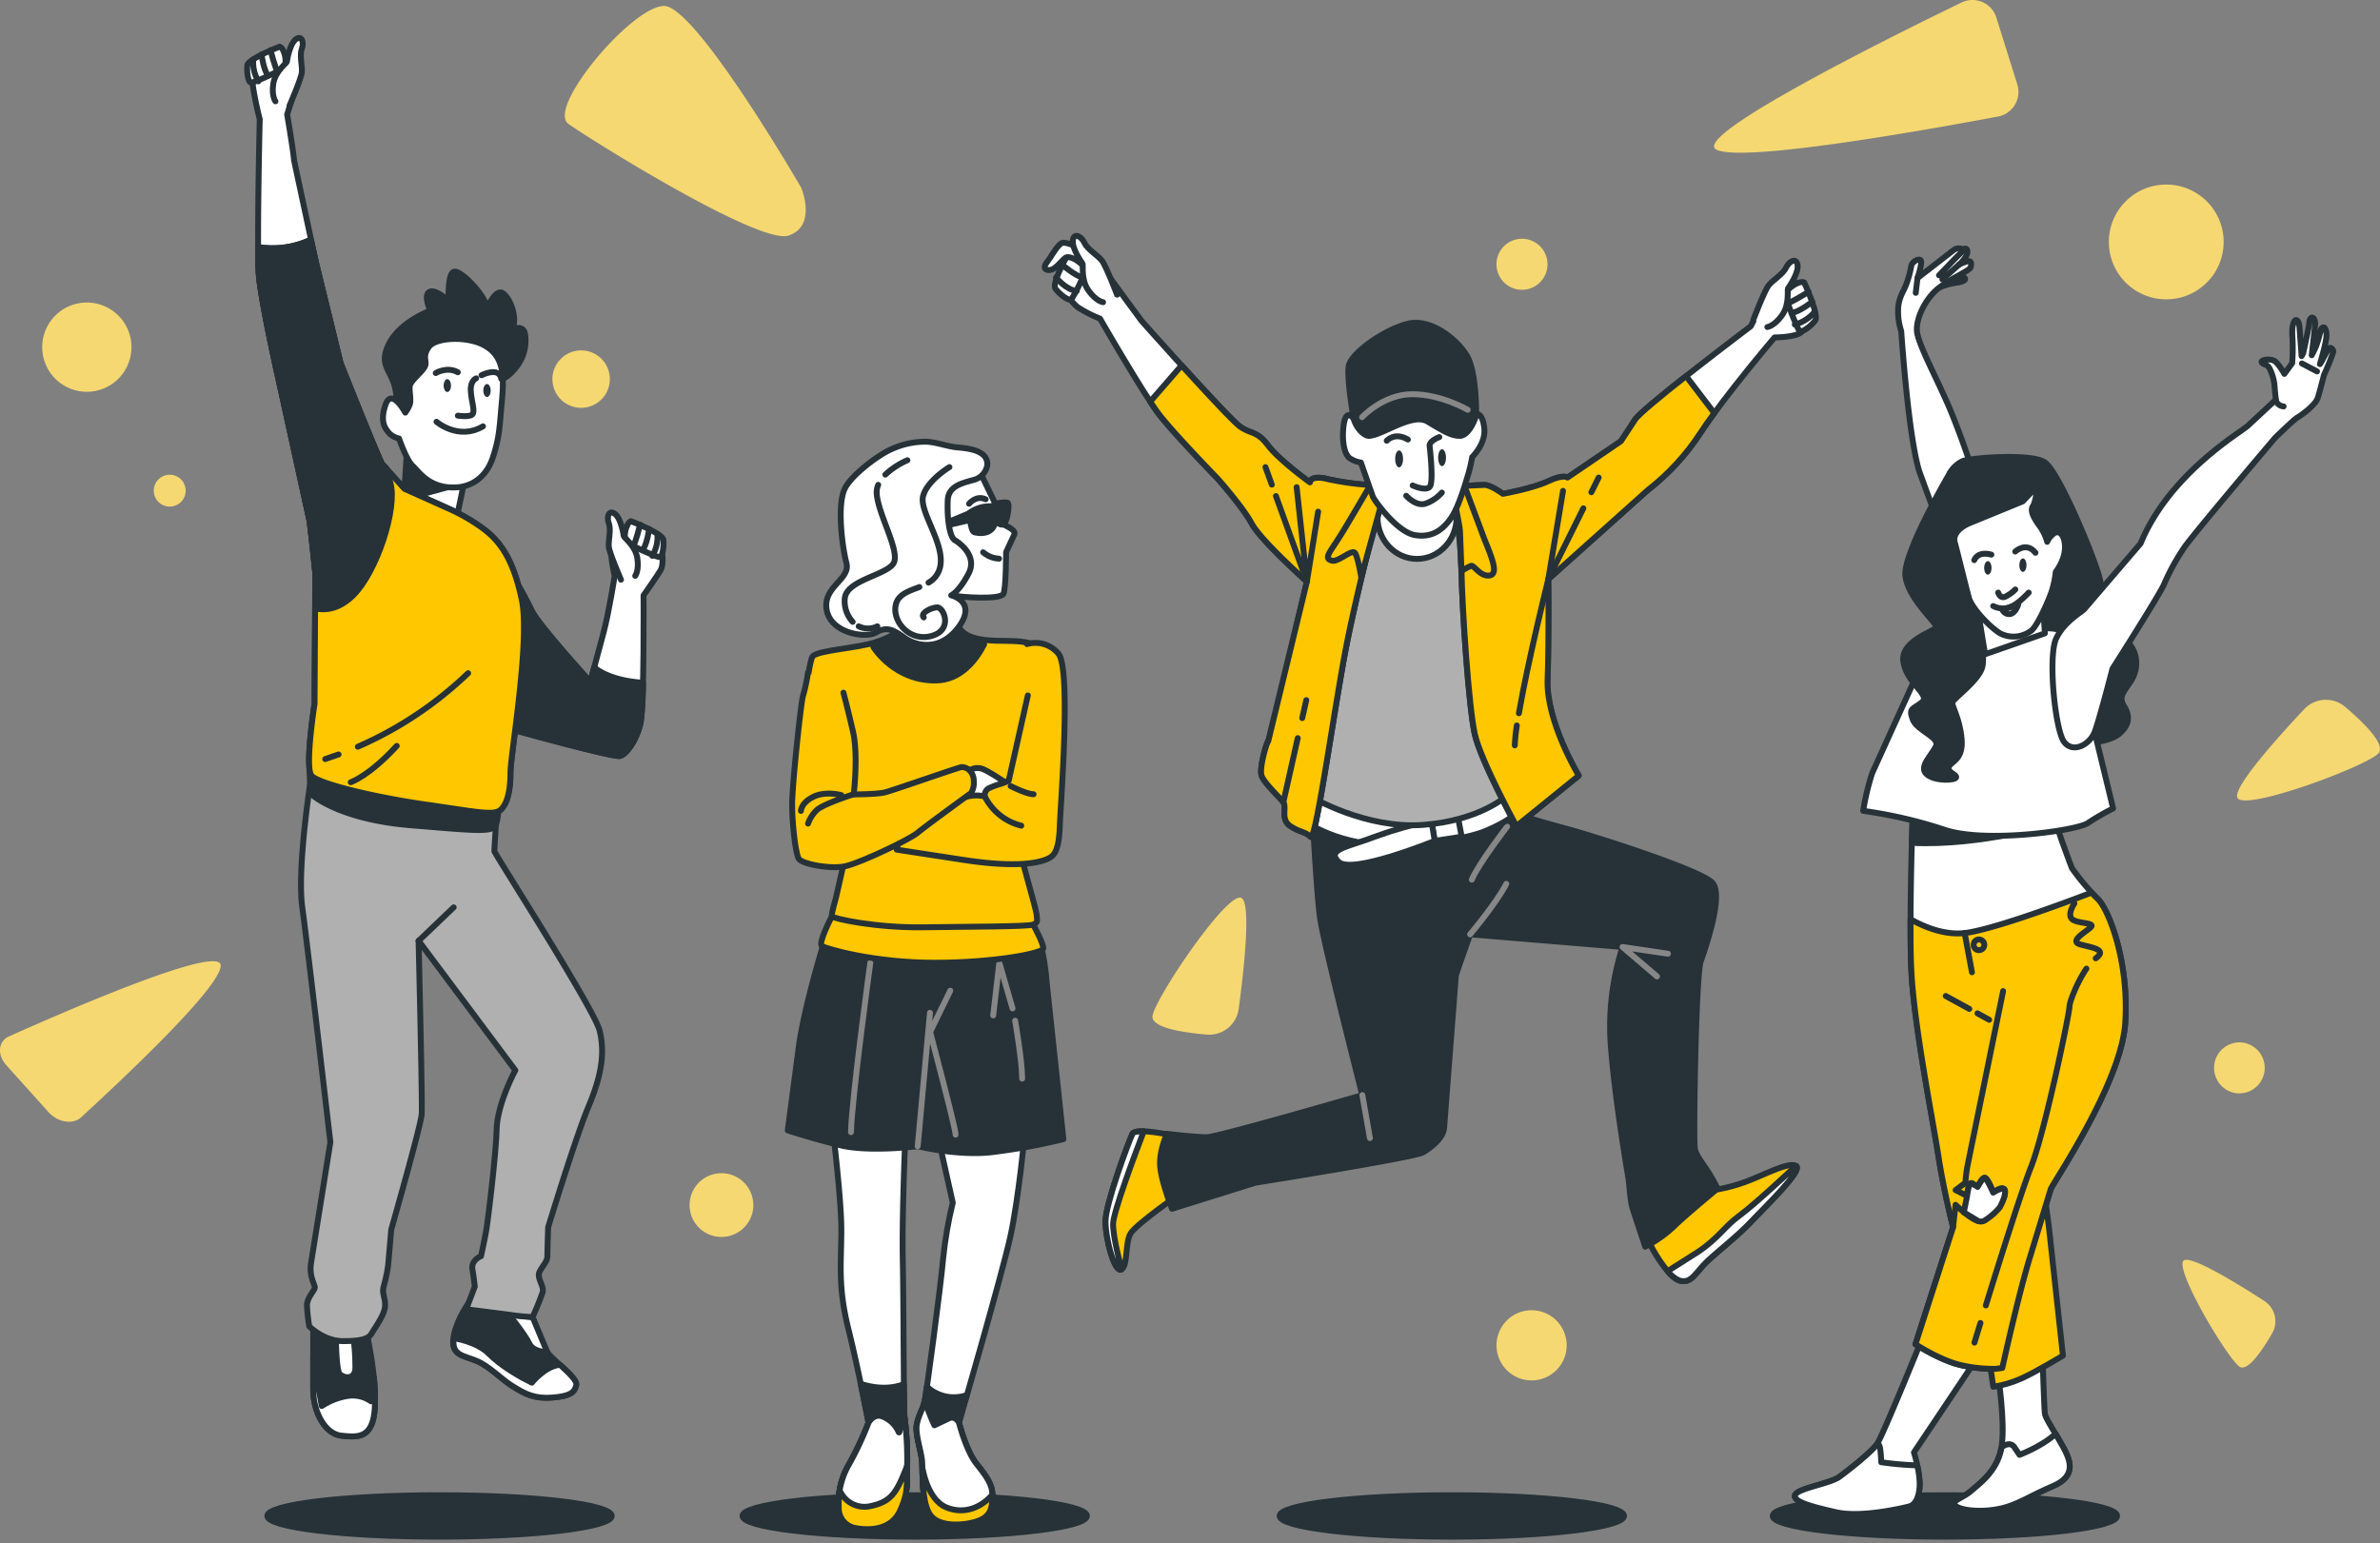 <svg xmlns="http://www.w3.org/2000/svg" width="404" height="262" fill="none" xmlns:v="https://vecta.io/nano"><rect width="100%" height="100%" fill="#808080" stroke="none"/><style><![CDATA[.B{stroke-linejoin:round}.C{fill:#fff}.D{stroke:#263238}.E{stroke-linecap:round}.F{fill:#263238}.G{fill:#ffc700}.H{stroke:#878787}]]></style><path d="M338.875 2.978c-.183-.585-.49-1.124-.901-1.579a4.24 4.24 0 0 0-1.478-1.057 4.25 4.25 0 0 0-1.786-.341 4.23 4.23 0 0 0-1.764.437c-12.358 5.992-46.018 22.719-41.586 24.966s35.725-3.358 47.796-5.617c.591-.11 1.153-.344 1.647-.687a4.24 4.24 0 0 0 1.219-1.303c.31-.516.507-1.091.577-1.688s.014-1.203-.166-1.777l-3.558-11.353zM1.048 180.813c-1.567-1.748-1.348-4.045.462-4.856 9.606-4.3 36.075-15.816 35.963-12.009s-17.108 19.68-23.717 25.752c-1.373 1.249-3.951.856-5.492-.861l-7.215-8.026zM136.006 31.87S118.143 1.013 112.725 1.013 92.697 18.339 96.498 21.041s32.455 20.597 37.354 18.949 2.154-8.12 2.154-8.12zM398.1 120.017a5.05 5.05 0 0 0-3.555-1.206c-1.296.07-2.515.636-3.405 1.58-4.687 4.993-12.688 13.9-11.234 15.204 2.078 1.817 21.171-5.311 23.717-7.583 1.617-1.404-2.297-5.255-5.523-7.995zM385.686 226.37a4.11 4.11 0 0 0 .441-3.016c-.245-1.024-.874-1.916-1.758-2.489-4.669-3.027-12.964-8.114-13.787-6.759-1.149 1.928 7.321 16.158 9.511 17.875 1.355 1.055 3.864-2.628 5.593-5.611zm-180.857-50.731a5.05 5.05 0 0 0 3.594-1.095c1.012-.813 1.672-1.986 1.842-3.274.918-6.784 2.241-18.692.275-18.886-2.746-.268-14.131 16.633-14.886 19.972-.468 2.073 4.975 2.928 9.175 3.283zM367.717 50.818c5.381 0 9.743-4.362 9.743-9.743s-4.362-9.743-9.743-9.743-9.743 4.362-9.743 9.743 4.362 9.743 9.743 9.743zm-105.031-5.953a4.33 4.33 0 0 0-2.673-4.001c-.791-.328-1.663-.414-2.503-.247a4.33 4.33 0 0 0-3.157 5.906c.328.791.883 1.468 1.595 1.944a4.33 4.33 0 0 0 5.47-.539 4.33 4.33 0 0 0 1.268-3.063zm117.482 140.76a4.332 4.332 0 0 0 0-8.663c-2.392 0-4.332 1.939-4.332 4.331s1.94 4.332 4.332 4.332zM99.765 69.106c2.62-.618 4.243-3.244 3.625-5.864s-3.244-4.243-5.864-3.624-4.243 3.244-3.624 5.864 3.244 4.243 5.864 3.624zm160.22 165.242c3.288 0 5.954-2.666 5.954-5.954s-2.666-5.955-5.954-5.955-5.955 2.666-5.955 5.955 2.666 5.954 5.955 5.954zm-136.63-24.426c2.948-.491 4.939-3.28 4.448-6.227s-3.28-4.939-6.228-4.448a5.411 5.411 0 0 0 1.78 10.675zM15.954 66.415a7.58 7.58 0 0 0 6.265-8.693 7.58 7.58 0 0 0-8.693-6.265 7.58 7.58 0 0 0-6.265 8.693 7.58 7.58 0 0 0 8.693 6.265zm15.565 16.891a2.71 2.71 0 0 0-4.622-1.924 2.71 2.71 0 0 0 1.913 4.627 2.71 2.71 0 0 0 2.709-2.703z" fill="#f5d872"/><g class="B D F"><path d="M359.378 257.36c0 1.941-13.106 3.52-29.234 3.52s-29.235-1.579-29.235-3.52 13.107-3.52 29.235-3.52 29.234 1.573 29.234 3.52z"/><use href="#B"/><use href="#B" x="-91.174"/><path d="M103.844 257.36c0 1.941-13.107 3.52-29.235 3.52s-29.235-1.579-29.235-3.52 13.107-3.52 29.235-3.52 29.235 1.573 29.235 3.52z"/></g><path d="M329.201 48.807c.895-.396 1.84-.665 2.809-.799 1.56-.206 1.822-.624 1.404-.886s0-.05-2.028.418-2.185 1.267-2.185 1.267z" class="B D"/><path d="M334.693 79.557s-1.161-3.807-3.276-9.094-5.923-12.052-6.029-14.355 1.591-5.617 3.807-7.296 5.074-2.852 5.286-3.383.212-1.248-.53-1.055a8.72 8.72 0 0 0-1.373.524c.505-.451.928-.988 1.248-1.585.318-.736 0-1.248-.312-1.055s-1.061-.424-1.904.212l-6.135 4.756s.955-2.752.53-3.065-1.479.312-1.585 1.055a17.41 17.41 0 0 1-.843 3.065c-.424 1.167-1.379 2.328-1.379 4.444a10.6 10.6 0 0 0 .531 3.489s1.248 18.606 3.17 24.098l2.753 7.49 6.129-6.029-.088-2.216z" class="B C D"/><path d="M325.493 47.221l-.299 2.497m8.338-7.466l-1.735 1.729-2.652 2.752m3.433-1.839l-2.865 2.54" class="E B D"/><path d="M331.011 80.238a4.99 4.99 0 0 1 2.172-1.972c1.348-.518 11.509-1.348 13.893.206s8.401 15.972 9.362 19.804-.624 6.946 3.121 9.331 3.526 5.91 2.178 7.982-2.178 2.697-1.142 4.369.83 3.215-.93 4.669-5.911 1.554-5.911 1.554-7.159-17.526-8.114-21.776-1.872-15.547-4.456-15.448-10.061 4.369-10.373 4.562-.724-2.278-.724-5.492a48.23 48.23 0 0 1 .924-7.789z" class="B D F"/><g class="C B D"><path d="M339.187 233.633s1.155 7.49.624 11.628c0 .162-.043.324-.068.474-.699 4.038-3.745 6.123-5.149 7.371s-3.895 1.81-2.497 2.647 4.993.973 7.789.28 4.45-1.953 8.626-3.744 2.784-4.594 1.666-6.679-2.921-4.731-3.058-5.561-.418-10.298-.418-10.298l-7.515 3.882z"/><path d="M348.511 252.275c4.17-1.81 2.784-4.594 1.667-6.678l-1.248-2.172c-2.341 2.141-6.123 3.564-6.123 3.564l-.836-1.249c-.831-1.248-2.222 0-2.222 0-.699 4.039-3.745 6.123-5.15 7.371s-3.894 1.81-2.496 2.647 4.993.973 7.789.274 4.444-1.953 8.619-3.757zm-22.119-25.314s-6.815 16.852-7.789 18.219-4.868 4.45-6.398 5.567-7.096 1.947-7.489 3.058 2.646 1.947 6.959 2.921 11.234-.693 12.377-.974 1.81-1.81 1.81-3.894a23.52 23.52 0 0 0-.974-5.287l10.991-16.414-9.487-3.196z"/><path d="M312.205 250.747c-1.529 1.111-7.096 1.948-7.489 3.059s2.646 1.947 6.959 2.92 11.234-.699 12.377-.973 1.81-1.81 1.81-3.895a15.55 15.55 0 0 0-.412-3.083 54.57 54.57 0 0 1-6.123-.537 20.17 20.17 0 0 0-.144-2.084c-.137-1.249-.555-.974-.555-.974-.999 1.392-4.893 4.45-6.423 5.567zm12.521-113.926s-.699 18.637-.281 27.818 3.62 25.315 4.594 31.575a139.35 139.35 0 0 0 2.496 12.102l-6.391 19.892s4.45 2.921 8.064 3.62a24.06 24.06 0 0 0 5.567.555l1.111-.143s2.784-12.658 4.731-18.918l3.476-11.403c.281-.974 11.965-17.944 12.658-28.236s-2.784-19.348-4.731-21.146c-1.573-1.596-3.016-3.316-4.313-5.143 0 0-2.496-6.541-2.64-7.652s-24.341-2.921-24.341-2.921z"/></g><path d="M345.222 138.851c-6.865-.98-20.496-1.997-20.496-1.997l-.194 6.241c11.728.587 24.535-3.296 24.535-3.296l-3.845-.948z" class="B D F"/><g class="C B D"><path d="M326.704 111.644l-8.906 19.611c-.674 2.092-1.185 4.233-1.529 6.404a77.53 77.53 0 0 1 13.774 3.195c6.953 2.366 22.532.137 24.342-1.111a41.73 41.73 0 0 1 4.312-2.496l-5.423-22.394c0-1.386-1.536-6.822-3.901-7.933s-19.779 1.666-22.669 4.724z"/><path d="M335.573 102.651l1.392 8.42 10.155-3.552-.35-5.18s-1.56 2.384-3.838 2.902-7.359-2.59-7.359-2.59z"/></g><path d="M331.011 80.238s-8.114 13.787-7.571 17.626 5.392 7.983 5.286 8.607-6.322 2.278-5.617 6.01 4.669 5.493 3.121 6.741-2.278.93-1.554 2.902 4.668 3.009 3.944 4.563-3.008 3.526-1.56 4.768 4.874 1.036 4.993.518-1.554-.83-1.248-1.76 2.496-1.142 2.178-4.768-1.76-5.618-1.554-6.242 4.562-3.745 5.08-6.016-.83-9.537-.83-9.537l-1.142-5.911-3.526-17.501z" class="B D F"/><path d="M345.429 82.941l-2.079 2.178-9.143 3.745c-2.497 1.142-2.597 2.596-2.391 3.221s1.873 7.49 2.391 9.362 3.745 5.192 5.405 6.129c.839.407 1.776.57 2.704.472s1.809-.454 2.545-1.028c1.142-1.042 2.852-5.055 3.37-6.51a17.43 17.43 0 0 0 .73-3.426s1.661-2.078 1.561-4.369-1.249-2.809-2.079-1.978a3.31 3.31 0 0 0-.936 1.248 8.27 8.27 0 0 0-1.454-2.909c-1.248-1.766-1.355-2.596-.936-3.221s1.017-4.057.312-2.915z" class="B C D"/><path d="M339.187 100.602s.312 1.036 1.142.724c.656-.312 1.253-.734 1.766-1.248m-3.75 2.81a3.67 3.67 0 0 0 2.496.312c1.455-.312 3.527-2.596 3.527-2.596" class="E B D"/><path d="M339.905 103.512a1.24 1.24 0 0 0 .55.593c.244.131.525.177.798.131.936-.206 1.348-1.66 1.348-1.66l-2.696.936z" class="B D"/><path d="M343.388 97.091c.334 0 .605-.514.605-1.148s-.271-1.149-.605-1.149-.606.514-.606 1.149.271 1.148.606 1.148zm-5.331-.681c0 .624-.268 1.148-.624 1.148s-.624-.512-.624-1.148.275-1.148.624-1.148.624.524.624 1.148z" class="F"/><g class="B D"><path d="M342.083 93.637s1.872-1.766 3.433.212m-7.483.312s-2.179-.73-2.909.93" class="E"/><path d="M363.36 92.265l-9.437 11.01c-.312.537-3.421 2.072-4.875 5.08s-.206 15.654 1.348 17.626 4.369.412 5.187-1.766 3.002-10.679 3.002-10.679 7.989-12.545 8.738-14.305c.942-2.183 2.087-4.273 3.42-6.241 1.454-2.178 15.448-18.662 15.448-18.662s3.214-3.121 3.744-3.42 3.121-2.078 3.527-3.427 1.036-3.832 1.036-3.832a41.55 41.55 0 0 0 1.566-3.888c.063-.512-.543-.936-.786-.543s-.662 1.148-.992 1.779a5 5 0 0 1-.487.818s1.117-3.745 1.117-4.862-.362-1.542-.662-1.33-.33.393-.424.849c-.175.766-.396 1.52-.662 2.259-.212.543-.755 1.573-.755 1.573l.574-5.193c.063-.824-.362-1.417-.692-1.117s-.275.724-.362 1.298-.937 4.556-.968 4.65-.274.512-.274.512l-.362-4.918c-.094-1.236-.662-1.479-.93-.874s-.369 1.323-.244 2.952c.059 1.348.038 2.699-.062 4.044l-1.33 1.816c-.384-.724-.86-1.395-1.416-1.997-.787-.78-2.834-.362-2.385.094s.787.181 1.249.905c.532 1.019.841 2.141.905 3.289.093 1.211.212 2.085.212 2.085l-4.8 4.463c-1.298 1.173-13.294 8.12-18.168 19.954z" class="C"/><path d="M386.278 67.849a1.5 1.5 0 0 0 1.361 1.148m3.108-7.289l2.565 1.348" class="E"/><g class="G"><path d="M337.802 231.686l.555 3.745c1.632-.252 3.223-.72 4.731-1.392 2.497-1.111 7.09-3.895 7.09-3.895l-2.365-21.701-1.136-8.607-9.599 23.786.724 8.064z"/><path d="M355.034 151.538c-5.349 2.041-16.915 6.316-21.546 6.866-3.376.387-6.784-1.005-9.175-2.335 0 3.177 0 6.204.132 8.595.418 9.181 3.62 25.315 4.593 31.575s2.497 12.102 2.497 12.102l-6.391 19.866s4.45 2.921 8.063 3.62a24.07 24.07 0 0 0 5.568.556l1.111-.144s2.783-12.657 4.731-18.917l3.476-11.403c.281-.974 11.965-17.944 12.658-28.236s-2.784-19.349-4.731-21.146c-.319-.3-.656-.643-.986-.999z"/></g><path d="M335.673 172.035l1.985 1.092m-7.371-4.038l4 2.191m5.736-3.021l-5.979 29.334a22.13 22.13 0 0 0-.418 3.202l-1.666 1.248 1.947.974s.137-2.64.974-2.085l.83.556s.699-1.667 1.248-1.529 1.392 2.496 1.392 2.496 2.222-1.81 1.947.281-3.058 4.45-4.175 4.588-4.17-2.784-4.17-2.784l-.418 3.745m4.644 16.315l-1.024 3.333m19.011-63.492c-1.541 2.26-2.871 5.618-2.871 6.435 0 1.111-4.175 21.283-6.541 27.263-1.585 4.007-5.349 15.996-7.664 23.48m15.035-68.246s-1.248 1.81-.418 2.64 4.038.562 3.202 1.392-3.745 2.365-1.81 2.921 4.731.836 2.646 2.365m-22.256-4.31l1.248 6.678" class="E"/><path d="M336.828 160.397a.9.9 0 0 1-.15.504c-.099.15-.24.267-.405.336s-.347.089-.523.054-.338-.119-.465-.246a.91.91 0 0 1-.199-.987.9.9 0 0 1 .333-.407c.149-.1.324-.153.504-.153.239 0 .468.095.637.263s.266.397.268.636z"/><path d="M333.352 205.813l.555-2.783s.306-2.229.624-2.154c.412.163.804.372 1.167.624 0 0 .918-1.66 1.249-1.529s1.391 2.497 1.391 2.497 1.704-1.105 1.973-.468-.5 2.384-.88 3.008c-.681.802-1.473 1.502-2.353 2.078-.173.139-.378.232-.596.271a1.33 1.33 0 0 1-.653-.046l-2.477-1.498z" class="C"/><path d="M290.567 202.075a27.55 27.55 0 0 0 5.718-1.43c3.12-1.142 7.289-3.432 8.575-2.715s-5.286 7.003-7.577 9.431-5.43 4.862-7.433 6.716-2.715 4.001-4.856 3.289-5.723-7.146-5.723-8.288 11.296-7.003 11.296-7.003z" class="G"/><path d="M288.277 212.502l-5.193 3.296c.499.67 1.155 1.208 1.91 1.566 2.141.712 2.858-1.429 4.856-3.289s5.149-4.288 7.433-6.716 8.863-8.737 7.577-9.43c0 0-7.003 6.572-9.574 8.432s-3.433 3.713-7.009 6.141z" class="C"/><path d="M199.094 192.779s-6.285-1.429-6.866-.287-4.575 11.859-4.575 14.867 1.573 8.863 2.715 8.145.575-4.575 1.573-6.141 8.151-6.579 8.151-6.579l-.998-10.005z" class="G"/><path d="M194.15 192.056c-.961 0-1.735.075-1.916.437-.574 1.148-4.575 11.858-4.575 14.867s1.573 8.862 2.715 8.145c-.143-.712-1.429-5.287-1.429-7.715 0-1.928 3.676-11.734 5.205-15.734z" class="C"/><path d="M222.536 133.324s.855 18.007 1.573 22.725 7.146 29.871 7.146 29.871-24.584 7.147-26.444 7.147-6.716-.575-6.716-.575-1.429 3.003-1.142 5.718 1.997 7.002 1.997 7.002l14.162-4.425s27.012-4.288 28.442-5.149 3.432-2.428 3.576-4.144l1.997-25.871c.281-1.005 2.434-7.002 2.434-7.002l25.871 2.147a43.88 43.88 0 0 0-2.004 16.72c.712 9.287 2.859 21.726 3.002 22.582s.288 3.857.712 5.142l2.128 6.435a21.21 21.21 0 0 0 4.719-3.289c1.872-1.872 7.571-6.572 7.571-6.572s-.568-1.142-1.43-2.572-2.141-2.858-2.428-4.144.144-29.447.999-31.875 3.857-11.147 2.003-13.294-20.297-8.001-24.584-9.143-7.446-2.147-7.446-2.147l-2.859-3.57s-2.141 4.575-14.573 2.14l-18.706-3.857z" class="F"/></g><path d="M249.549 158.621s4.575-5.43 6.141-8.576m27.444 11.867l-7.721-1.142 5.861 4.999m-25.44-25.441s-4.856 6.291-5.998 9.006m-18.581 36.585l1.286 7.29" class="E H B"/><g class="D B"><g class="C"><path d="M222.961 140.328c3.144 1.656 6.584 2.676 10.123 3.002 6.004.574 15.435-.712 19.155-2.284s4.993-2.859 4.993-2.859l-1.429-3.121s-5.861 4.001-12.864 4.288-14.717-2.003-16.003-2.428-4.288-1.572-4.288-1.572l.313 4.974z"/><path d="M242.97 139.329l.574 3.427 4.575-.712-.717-3.72-4.432 1.005z"/><path d="M242.971 139.329c-3.256.66-6.457 1.568-9.575 2.715-4.431 1.716-8.432 2.141-6.147 4.288s16.296-3.576 16.296-3.576l-.574-3.427z"/></g><path d="M222.68 135.33s9.143 5.43 18.861 4.712 14.293-4.993 14.293-4.993-3.714-20.597-2.859-26.445 1.873-17.576 1.149-19.579-20.871-3.745-23.717-3.121-5.718 25.303-7.003 30.583-.724 18.843-.724 18.843z" fill="#b0b0b0"/><g class="C"><path d="M240.542 94.885c3.709 0 6.716-3.169 6.716-7.078s-3.007-7.078-6.716-7.078-6.715 3.169-6.715 7.078 3.006 7.078 6.715 7.078z"/><path d="M234.47 84.555s-3.695 14.168-5.749 24.223-5.336 34.178-6.241 33.254-1.872-.718-3.489-1.873-.512-3.183-1.13-4-3.283-3.289-3.695-4.519.824-5.542 1.13-5.848 6.554-27.05 6.554-27.05-7.796-6.984-9.362-9.855-5.849-7.696-5.849-7.696-7.165-7.39-9.755-10.679-10.161-16.421-10.161-16.421c-1.326-.523-2.597-1.175-3.795-1.947a8.41 8.41 0 0 1-2.053-2.565l2.153-5.03s-1.641-.924-2.047-.824-1.442 1.542-2.259 1.954-1.954.1-1.03-1.13 1.747-2.877 2.565-3.283 5.237 1.642 6.466 3.489 7.084 9.749 7.084 9.749 14.78 16.627 16.733 17.963 2.771.624 4.719 3.183 7.084 6.241 7.084 6.241 0-1.336 3.177-.518a48.79 48.79 0 0 0 8.113 1.03c.315.256.557.588.704.966s.192.787.133 1.187z"/></g><path d="M234.47 84.555c.061-.399.018-.807-.125-1.184a2.33 2.33 0 0 0-.693-.969 48.84 48.84 0 0 1-8.114-1.03c-3.176-.818-3.176.518-3.176.518s-5.137-3.695-7.084-6.241-2.772-1.872-4.719-3.183c-1.048-.718-5.792-5.836-9.986-10.429l-5.324 6.135c.624.98 1.205 1.797 1.629 2.34 2.571 3.289 9.755 10.679 9.755 10.679s4.307 4.818 5.848 7.696 9.363 9.855 9.363 9.855l-6.566 27.094c-.325.312-1.542 4.618-1.13 5.848s3.077 3.695 3.695 4.518-.512 2.871 1.13 4.001 2.565.924 3.488 1.873 4.207-23.193 6.242-33.254 5.767-24.267 5.767-24.267z" class="G"/><path d="M181 43.723s-2.54 4.406-1.822 5.324 2.259 2.16 2.671 1.748 2.328-4.194 2.328-4.993-2.272-2.484-3.177-2.078z" class="C"/></g><path d="M180.363 45.003s2.203 1.872 3.47 2.128l-3.47-2.128z" class="C"/><path d="M180.363 45.003s2.203 1.872 3.47 2.128" class="B D E"/><path d="M179.259 47.105s1.635 2.085 3.514 2.291l-3.514-2.291z" class="C"/><path d="M179.259 47.105s1.635 2.085 3.514 2.291" class="B D E"/><use href="#C" class="C"/><g class="B D"><use href="#C" class="E"/><path d="M232.697 82.2s-4.281 7.433-5.792 9.699-2.016 2.902-.88 3.277 3.527-2.141 4.026-1.248 1.011 4.032 1.011 4.032l3.402-12.346s-.131-3.913-1.767-3.414z" class="G"/><path d="M223.753 86.863l-1.91 11.871-1.741-16.028m-4.213-.43l-1.08-2.971m7.034 19.438l-5.255-14.53m4.463 37.697l.686-3.052m-3.894 17.345l2.446-10.897" class="E"/><path d="M246.678 85.354c.125-.506 1.248 4.787 1.386 11.59s1.248 23.174 2.265 27.706 7.059 15.603 7.059 15.603l10.579-8.569s-5.542-9.194-5.292-16.228.125-17.126.125-17.126l16.882-15.117c3.505-2.71 6.53-5.989 8.951-9.699 4.032-6.173 12.595-16.228 12.595-16.228s3.532 0 4.537-.886c.783-.853 1.416-1.832 1.873-2.896 0 0-2.497-5.792-3.277-5.917s-5.162 3.402-5.667 4.656-1.511 3.152-1.511 3.152-18.393 13.856-19.648 15.872-2.396 3.651-2.396 3.651l-9.069 6.173s-.624-.624-3.277.624-7.683 2.141-7.683 2.141-2.016-1.51-3.121-1.51-5.667.25-5.667.25l.356 2.759z" class="C"/><g class="G"><path d="M277.541 71.248l-2.396 3.651-9.069 6.173s-.624-.624-3.277.624-7.683 2.141-7.683 2.141-2.016-1.51-3.121-1.51l-5.667.25.375 2.771c.124-.506 1.248 4.787 1.385 11.59s1.248 23.174 2.266 27.706 7.059 15.603 7.059 15.603l10.579-8.569s-5.542-9.194-5.293-16.228.125-17.126.125-17.126l16.883-15.117c3.495-2.711 6.512-5.987 8.925-9.693.681-1.042 1.492-2.191 2.366-3.389l-4.794-6.279c-4.2 3.302-8.107 6.51-8.663 7.402z"/><path d="M248.818 83.089l3.152 8.438c1.386 3.402 2.391 5.917.88 6.173s-2.646-1.766-3.12-1.642a8.94 8.94 0 0 0-1.642.886l-.249-6.553c0-1.261-1.511-7.808-1.511-7.808l2.49.506z"/></g><g class="E"><path d="M257.482 123.158c-.182 1.12-.299 2.25-.35 3.383m8.189-43.204l-2.497 14.979s-3.483 14.018-4.993 22.775m12.295-37.522l1.242-2.496"/><path d="M262.799 98.33l5.973-12.033"/></g><path d="M306.258 47.942s2.565 5.542 1.873 6.466-2.26 2.16-2.672 1.748-2.359-5.336-2.359-6.16 2.235-2.465 3.158-2.053z" class="C"/></g><path d="M306.995 49.545s-2.965 1.872-3.702 1.96l3.702-1.96z" class="C"/><path d="M306.995 49.545s-2.965 1.872-3.702 1.96" class="B D E"/><path d="M307.625 51.236s-2.216 1.748-3.489 1.872l3.489-1.872z" class="C"/><path d="M307.625 51.236s-2.216 1.748-3.489 1.872" class="B D E"/><path d="M308.049 52.929c-.874 1.058-2.057 1.817-3.382 2.172l3.382-2.172z" class="C"/><path d="M308.049 52.929c-.874 1.058-2.057 1.817-3.382 2.172" class="B D E"/><use href="#D" class="C"/><g class="B D"><use href="#D" class="E"/><path d="M229.751 71.029s-1.248-1.748-1.648 1.024.106 5.13 1.03 5.748a4.58 4.58 0 0 0 1.873.718l2.053 5.848c.618 1.13 4.207 5.954 7.078 6.466s4.724-.818 6.16-2.871 2.671-6.672 2.977-7.596a25.75 25.75 0 0 0 .624-2.771s2.359-2.259 2.054-4.924-1.336-2.365-1.336-2.365-1.748 1.248-2.497 1.336-3.794-2.053-6.672-1.872-7.489 1.748-8.413 1.872-3.283-.612-3.283-.612z" class="C"/><path d="M244.319 74.205s-1.748.624-1.642 1.542.624 5.748.1 6.772-2.977-.1-2.977-.1m-1.099 1.744s1.642 1.872 3.283 1.336a6.64 6.64 0 0 0 2.771-1.872" class="E"/></g><path d="M238.165 77.901c0 .793-.3 1.442-.668 1.442s-.668-.624-.668-1.442.3-1.436.668-1.436.668.643.668 1.436zm6.621 1.23c.369 0 .668-.643.668-1.435s-.299-1.436-.668-1.436-.667.643-.667 1.436.299 1.435.667 1.435z" class="F"/><g class="B D"><path d="M235.394 74.825s1.335-1.542 3.595-.206" class="E"/><path d="M229.751 71.028s.512 2.047 2.153 2.871 7.596-4.001 10.367-2.359 4.001 2.459 5.542 2.459 2.772-3.077 2.772-3.695 0-7.184-1.542-9.849-5.954-6.366-9.855-5.542-9.955 5.031-10.261 7.284.824 8.831.824 8.831z" class="F"/></g><path d="M231.211 70.824s3.589-3.901 8.52-3.901 9.418 2.653 9.418 2.653" class="B E H"/><g class="D B"><path d="M173.959 192.529s-1.067 10.947-2.409 17.207-8.769 31.831-8.769 31.831 1.192 4.769 2.984 7.003 2.677 3.577 2.677 5.218 0 3.427-2.085 4.319-6.703 1.342-8.344-.743-1.342-7.452-1.492-9.237-1.192-4.625-.892-6.241 1.042-2.534 1.341-4.026 2.684-19.223 3.121-24.142c.321-3.213.869-6.4 1.642-9.536l-2.534-11.322c-.15-.743 14.76-.331 14.76-.331z" class="C"/><path d="M158.013 257.328c1.641 2.085 6.241 1.641 8.344.743s2.085-2.678 2.085-4.319-.892-2.984-2.677-5.218-2.984-7.003-2.984-7.003c.341-1.588.778-3.153 1.311-4.687a6.7 6.7 0 0 1-3.576.218c-1.189-.253-2.288-.824-3.177-1.654l-.369 2.397c-.299 1.492-1.042 2.384-1.341 4.026s.742 4.468.892 6.241-.15 7.171 1.492 9.256z" class="F"/><path d="M156.521 248.077c.15 1.785-.15 7.152 1.492 9.237s6.241 1.642 8.344.743 2.085-2.678 2.085-4.319-.892-2.984-2.677-5.218-2.984-7.003-2.984-7.003-.593-1.192-1.641-.743l-2.528 1.193a37.68 37.68 0 0 1-1.642-4.176c-.299 1.492-1.042 2.384-1.341 4.026s.742 4.481.892 6.26z" class="C"/><path d="M160.628 255.904c-3.121-1.28-3.963-6.31-3.963-6.31l-.088.031c.056 2.359.137 6.054 1.436 7.702 1.641 2.084 6.241 1.641 8.344.743s2.085-2.678 2.085-4.319c-1.81 2.122-4.712 3.439-7.814 2.153z" class="G"/><path d="M141.023 188.928s1.792 14.005 1.792 19.816-.624 9.537 1.192 16.852 3.426 15.947 3.426 15.947a56.79 56.79 0 0 1-3.276 7.002c-1.302 2.206-1.925 4.746-1.792 7.303a3.42 3.42 0 0 0 .788 2.376c.553.663 1.338 1.092 2.196 1.2 2.384.449 5.96.3 7.446-2.977s1.042-4.625 1.192-7.602a55.43 55.43 0 0 0-.443-8.195c-.15-1.192-.15-19.074-.3-26.838s.449-21.158.449-21.158l-12.67-3.726z" class="C"/><path d="M146.104 234.933l1.329 6.597a56.87 56.87 0 0 1-3.276 7.003 13.03 13.03 0 0 0-1.792 7.302 3.42 3.42 0 0 0 .788 2.376c.553.664 1.338 1.093 2.196 1.2 2.384.45 5.96.3 7.446-2.977s1.048-4.625 1.192-7.602a55.43 55.43 0 0 0-.443-8.195c-.05-.393-.081-2.596-.113-5.648-2.852 1.098-5.798.443-7.327-.056z" class="F"/><path d="M152.501 243.023a4.94 4.94 0 0 0-2.683-2.534c-1.492-.625-2.385 1.042-2.385 1.042-.932 2.406-2.026 4.746-3.276 7.003a13.03 13.03 0 0 0-1.792 7.302 3.42 3.42 0 0 0 .788 2.376c.553.664 1.338 1.093 2.196 1.2 2.384.45 5.96.3 7.446-2.977s1.048-4.625 1.192-7.602a55.43 55.43 0 0 0-.443-8.195c-.899 1.199-.749 3.127-1.043 2.385z" class="C"/><path d="M152.795 256.433c1.492-3.283 1.049-4.625 1.192-7.602-1.785 4.619-2.677 6.11-6.241 6.866a4.58 4.58 0 0 1-2.942-.326c-.917-.432-1.665-1.156-2.126-2.059h-.181a16.55 16.55 0 0 0-.119 2.547c-.048.863.234 1.712.787 2.376a3.42 3.42 0 0 0 2.197 1.2c2.371.425 5.96.275 7.433-3.002z" class="G"/><path d="M140.131 159.124s-3.745 11.921-4.619 19.223l-1.791 13.557a123.99 123.99 0 0 0 8.944 2.534c4.918 1.192 13.107.15 13.107.15s6.553 1.641 12.37 1.042c4.163-.493 8.293-1.239 12.365-2.235l-2.828-26.525c-.187-2.464-.586-4.907-1.192-7.303l-36.356-.443z" class="F"/></g><path d="M155.778 194.59l2.085-22.65m3.445-3.752l-3.427 7.003s4.469 16.852 4.326 17.439m6.385-20.241l1.042-8.944 2.241 7.752m-24.142-7.752s-3.121 22.8-3.283 28.761m27.868-18.925s1.192 6.866 1.192 9.837" class="E H B"/><g class="D B"><g class="G"><path d="M141.205 155.574s-2.416 4.594-1.673 5.043 8.794 2.827 19.08 2.827 18.325-1.635 18.474-2.384-1.71-4.094-1.71-4.094l-18.555-2.459-15.616 1.067z"/><path d="M162.869 100.317s-1.18 3.227-.475 5.374 2.902 2.964 6.497 3.083 9.032-.468 8.801 4.282-4.519 30.239-4.631 30.82 2.777 10.192 2.896 11.353.231 1.385-.581 1.735-10.423.349-18.649.462-15.41-1.505-15.522-1.873.692-3.121.692-3.121l2.204-9.73-7.534.812c-.93 0-1.872-7.184-1.504-10.542s1.966-20.503 2.896-21.552 7.764-1.385 10.773-2.428 3.826-1.51 3.826-3.707v-7.402l9.842.693.469 1.741z"/></g><path d="M167.056 109.382c-2.278-.412-3.713-1.323-4.269-3.021-.749-2.291.5-5.723.5-5.723l-.493-1.873-10.474-.743v7.89c0 2.34-.861 2.833-4.063 3.944 0 0 3.57 5.792 10.611 5.667 4.231-.05 6.809-3.457 8.188-6.141z" class="F"/><path d="M166.232 79.885l2.709 5.617c0 .624-.437 2.497-.112 2.821s3.795 1.411 3.364 2.384l-1.411 3.033s0 5.96-.436 7.046-7.253.624-8.882.269-6.728-5.799-6.728-5.799l-.974-6.722s3.034-7.153 5.53-7.583l6.94-1.067z" class="C"/><path d="M166.882 93.757c.755.657 1.709 1.039 2.709 1.086" class="E"/><g class="F"><path d="M168.941 85.519s1.947-.431 2.166-.106 0 2.496-.543 3.358-1.735-.431-1.735-.431l.112-2.821z"/><path d="M168.074 85.957a5.65 5.65 0 0 0-2.709.624c-1.629.755-1.523 1.735-.98 1.735s.325 1.872 1.086 2.06 2.385.325 3.121-.868 1.542-4.094-.518-3.551z"/><path d="M164.497 87.149l-6.503 2.709 6.391-1.517.112-1.192z"/></g><path d="M164.498 85.521s1.192-1.517 2.814-.755" class="E"/><path d="M167.581 79.029a3.13 3.13 0 0 1-.823 1.589c-.424.438-.967.743-1.562.876-1.872.524-4.225 1.03-4.319 3.439-.149 3.664.443 6.31 1.174 6.747s3.963 2.646 2.347 5.723-2.934 3.67-2.934 3.67 4.406 1.03 1.323 5.286-7.196 3.377-9.25 1.904-3.083-1.904-4.843-.88-7.627.15-8.363-3.814 4.082-5.18 3.351-7.97-1.616-9.83-.293-12.62c1.092-2.309 5.786-5.829 7.977-6.741a13.8 13.8 0 0 1 5.891-1.248c1.792.081 3.446.799 5.237.961s5.33.487 5.087 3.077z" class="C"/><path d="M156.059 99.662c-1.598.624-3.239 1.111-3.832 2.497-1.173 2.765 1.804 6.809 5.742 5.848s2.234-4.993 1.067-4.893-2.877 1.061-2.234 1.703m4.362-25.513s-3.744 2.234-4.468 4.893 3.826 8.195 2.871 12.133a4.05 4.05 0 0 1-.706 1.497 4.02 4.02 0 0 1-1.248 1.087m-11.852 7.414c.492.242 1.033.368 1.582.368s1.09-.126 1.582-.368m.15-24.015a3.22 3.22 0 0 0-.256 1.46c.213 3.408 3.745 9.362 2.977 11.597s-8.188 2.983-8.4 6.278a5.16 5.16 0 0 0 .261 2.1c.23.675.598 1.294 1.08 1.82m9.293-27.433a13.18 13.18 0 0 0-3.744 2.44" class="E"/><path d="M164.603 130.783c.323-.21.691-.34 1.074-.38a2.44 2.44 0 0 1 1.129.149c1.249.462 4.75 2.896 4.75 2.896s-3.121.349-4.406 1.735-4.17.468-4.17.468l1.623-4.868z" class="C"/></g><use href="#E" class="G"/><use href="#E" class="B D E"/><use href="#F" class="G"/><g class="B D"><g class="E"><use href="#F"/><path d="M144.912 134.838s-5.1 1.623-6.242 2.665c-.676.643-1.192 1.436-1.504 2.316m29.984-4.636c.611 1.233 1.483 2.318 2.555 3.18a9.49 9.49 0 0 0 3.655 1.813m-1.803-6.728s2.696 1.386 3.888 1.386m-39.489 2.833s0-1.342 2.09-2.384 4.769-.3 4.769-.3"/></g><path d="M69.179 74.966l-.518 8.02s4.656 5.043 5.174 6.984 2.59 9.063 3.121 7.377-.262-6.341.125-7.633 1.816-8.413 1.816-8.413c-1.758-.49-3.452-1.183-5.049-2.066-1.791-1.167-4.669-4.269-4.669-4.269z" class="C"/><path d="M78.104 82.15l-6.828 1.848-2.615-1.011.768-6.553 8.676 5.717zM67.107 70.197s.624-.905 0-4.138-2.977-4.013-1.036-7.764 6.99-5.561 6.99-5.561-1.167-2.459-.262-3.121 2.977 1.036 3.239 1.554-.262-5.049 1.161-5.049 5.305 4.369 5.305 5.823 1.423-3.364 2.977-2.066 2.197 4.656 1.554 5.561 1.679-.624 2.066 1.167a7.21 7.21 0 0 1-1.548 5.823c-1.423 1.81-2.459 1.941-2.459 1.941s-2.721-4.369-5.567-4.275-5.823.518-5.823 1.816a4.16 4.16 0 0 1-.262 1.829c-.223.582-.576 1.107-1.029 1.535-1.161 1.292-1.292 2.971-1.941 4.525s.131 2.721-1.423 2.203a3.02 3.02 0 0 1-1.941-1.804z" class="F"/><path d="M68.792 70.047s-2.328-4.369-3.364-1.298.125 4.144.624 4.787a3.5 3.5 0 0 0 1.685.911s1.292 3.745 2.328 4.656 2.846 4.013 7.633 3.62c2.253-.181 4.787-1.548 5.954-5.043s1.161-5.436 1.554-9.705.256-7.377-2.721-9.187-8.538-1.554-9.705.131-.256 2.328-.624 3.233-2.459 2.459-2.59 3.364.262 2.328 0 3.121c-.184.507-.445.983-.774 1.411z" class="C"/><path d="M80.826 64.226s-1.036.387-.905 2.197.624 2.977.387 3.745-2.59.393-2.59.393m-3.621 1.042s3.745 3.233 7.889.774" class="E"/></g><path d="M76.556 65.454c0 .624-.293 1.099-.624 1.099s-.624-.493-.624-1.099.293-1.098.624-1.098.624.487.624 1.098zm6.735.844c0 .624-.293 1.099-.624 1.099s-.624-.493-.624-1.099.293-1.105.624-1.105.624.493.624 1.105z" class="F"/><g class="B D"><path d="M73.966 63.333s1.941-1.167 3.745-.131m4.02.504s2.977-1.554 3.364.624" class="E"/><path d="M87.76 99.033s1.379 2.265 2.496 4.656 9.949 12.071 9.949 12.071l2.259-8.42c.88-3.264 1.873-9.556 1.873-9.556s-.749-3.121-.5-4.151.25-3.52 1.005-3.745 7.165 2.497 7.415 3.395.381 2.64-.125 3.52-2.89 4.275-2.89 4.275.125 18.724-.505 21.62-2.384 5.405-3.52 5.655-18.1-4.369-19.604-4.9 2.147-24.422 2.147-24.422z" class="C"/><path d="M105.229 128.324c1.136-.25 2.896-2.765 3.521-5.655a54.84 54.84 0 0 0 .405-6.753c-4.512-.331-6.978-1.554-8.295-2.615l-.655 2.459s-8.8-9.681-9.93-12.065-2.497-4.656-2.497-4.656-3.645 23.886-2.135 24.391 18.456 5.143 19.585 4.894zM90.394 223.6s1.46 4.5 2.496 5.96 5.168 4.369 4.899 5.561-.924 1.873-3.976 2.122-4.637-.53-6.753-1.872-3.976-3.445-6.241-4.369-4.238-.924-3.845-3.839 2.497-5.829 2.497-5.829l10.923 2.266z" class="F"/><path d="M80.857 231.013c2.253.93 4.107 3.053 6.241 4.369s3.707 2.123 6.753 1.873 3.714-.93 3.976-2.122c.162-.737-1.342-2.129-2.765-3.433-2.572.237-4.787 3.04-4.787 3.04-2.122-1.061-5.168-2.784-7.284-4.906s-5.967-2.646-5.967-2.646c-.406 2.902 1.579 2.902 3.832 3.825zm5.555-7.814s2.777 3.445 3.439 4.9 3.052 1.46 3.052 1.46l-2.497-5.96-3.994-.4z" class="C"/><path d="M53.164 223.734v12.059c0 4.107 2.122 7.683 4.775 7.945s5.43.662 5.692-4.899-1.323-11.79-1.323-12.483-9.144-2.622-9.144-2.622z" class="F"/><path d="M63.63 238.832c.067-1.666.01-3.335-.169-4.993l-.493 4.057c-1.117-.781-2.488-1.111-3.839-.924a11.28 11.28 0 0 0-4.506 1.723l-1.46-8.07v5.155c0 4.107 2.122 7.684 4.775 7.946s5.43.667 5.692-4.894zm-6.622-12.719s0 6.491.662 7.153 2.497 1.061 2.653-.924a40.03 40.03 0 0 0-.399-5.829l-2.915-.4z" class="C"/><path d="M52.771 132.242s-2.384 15.036-1.461 21.795 4.769 39.883 4.769 39.883l-3.308 20.665c-.262 2.253.662 3.445.662 3.975s-1.323 1.723-1.323 3.046a27.66 27.66 0 0 0 .393 3.577s2.497 2.496 5.698 2.496 4.369-.399 4.899-1.329 2.122-3.046 2.253-4.5-.53-2.122-.262-3.314a28.3 28.3 0 0 0 .793-3.708l.531-6.098s5.037-17.619 5.168-19.61-.531-29.409-.531-29.409l16.427 21.994s-3.046 5.561-3.177 10.067-1.46 15.236-1.723 16.852-.93 4.638-.93 4.638-1.723.661-1.454 2.253.399 2.914.399 2.914l-1.46 3.839 7.29.93c1.315.202 2.64.335 3.969.399.648-1.383 1.224-2.8 1.723-4.244.268-1.061-1.061-2.384-.531-3.445s1.329-1.723 1.329-2.646.131-4.906.131-4.906 4.637-15.235 6.866-20.534 2.784-9.144 1.872-12.851-17.869-30.078-17.869-30.471.268-4.506.268-4.506l-23.455-2.915c-5.698-.93-7.958-4.837-7.958-4.837z" fill="#b0b0b0"/><path d="M71.051 159.736l5.96-5.698" class="E"/><path d="M52.533 128.916s0 5.517.374 5.936 5.112 4.275 16.708 5.242 14.087 1.249 14.586-.137.499-4.831.499-4.831-14.212-2.209-21.445-4.007a98.63 98.63 0 0 0-10.723-2.203z" class="F"/><path d="M68.661 82.986l-3.745-4.144c-.381-.262-7.115-17.207-7.115-17.207l-4.144-16.952-3.745-17.476c-.125-1.691-1.167-7.764-1.167-7.764s2.378-7.539 2.253-8.831-6.709.374-7.87.893.961 8.738.961 8.738-.518 21.845-.131 26.526 3.495 18.375 3.495 18.375l5.049 23.031c.131.387 1.03 9.056 1.03 9.056l-.137 22.276s-1.685 10.741-.518 12.164 11.128 3.745 19.405 4.918 11.515 1.941 12.682.905 1.685-3.364 1.685-6.341 3.364-22.388 1.941-29.241-3.626-9.986-6.603-12.164a31.65 31.65 0 0 0-6.029-3.458l-7.296-3.302z" class="C"/><path d="M81.987 89.716a31.65 31.65 0 0 0-6.029-3.458l-7.296-3.27-3.745-4.144c-.381-.262-7.115-17.207-7.115-17.207l-4.144-16.952-.905-3.988c-2.784 1.313-5.901 1.748-8.938 1.248 0 2.116.056 3.838.137 4.812.387 4.656 3.495 18.375 3.495 18.375l5.049 23.031c.131.387 1.03 9.056 1.03 9.056l-.131 22.288s-1.685 10.742-.518 12.165 11.128 3.744 19.405 4.918 11.515 1.941 12.682.905 1.685-3.364 1.685-6.341 3.364-22.388 1.941-29.241-3.626-9.999-6.603-12.196z" class="G"/><path d="M60.741 126.77c6.929-3.024 13.268-7.25 18.724-12.483m-24.26 14.579l2.272-.786m2.059 4.72s3.09-1.023 7.814-6.166" class="E"/><path d="M47.484 7.921s-5.38 2.066-5.499 3.164.112 2.94.655 2.94 5.112-2.06 5.617-2.615.125-3.158-.774-3.489z" class="C"/></g><path d="M45.93 8.521s.793 3.202 1.248 3.745L45.93 8.521z" class="C"/><path d="M45.93 8.521s.793 3.202 1.248 3.745" class="B D E"/><path d="M44.388 9.251s.356 2.64 1.111 3.583l-1.111-3.583z" class="C"/><path d="M44.388 9.251s.356 2.64 1.111 3.583" class="B D E"/><path d="M42.99 10.118c-.099 1.292.204 2.582.867 3.695l-.867-3.695z" class="C"/><path d="M42.99 10.118c-.099 1.292.204 2.582.867 3.695" class="B D E"/><use href="#G" class="C"/><g class="B D"><use href="#G" class="E"/><path d="M107.102 88.479s5.38 2.066 5.499 3.164-.113 2.94-.662 2.933-5.105-2.066-5.648-2.621-.088-3.152.811-3.477z" class="C"/></g><path d="M108.65 89.077s-.787 3.202-1.217 3.745l1.217-3.745z" class="C"/><path d="M108.65 89.077s-.787 3.202-1.217 3.745" class="B D E"/><path d="M110.191 89.808s-.356 2.64-1.111 3.583l1.111-3.583z" class="C"/><path d="M110.191 89.808s-.356 2.64-1.111 3.583" class="B D E"/><path d="M111.595 90.676c.1 1.29-.203 2.579-.867 3.689l.867-3.689z" class="C"/><path d="M111.595 90.676c.1 1.29-.203 2.579-.867 3.689" class="B D E"/><use href="#H" class="C"/><g class="B D"><use href="#H" class="E"/><path d="M59.979 101.05c4.02-4.025 7.54-14.835 6.285-19.111l-.687-2.428c-.21-.234-.433-.457-.668-.668-.387-.256-7.115-17.207-7.115-17.207L53.65 44.685l-.905-3.988c-2.784 1.313-5.901 1.748-8.938 1.248 0 2.116.056 3.838.137 4.812.387 4.656 3.495 18.375 3.495 18.375l5.049 23.031c.131.387 1.03 9.056 1.03 9.056v6.067c1.411.337 3.882.337 6.46-2.235z" class="F"/></g><defs ><path id="B" d="M275.681 257.36c0 1.941-13.107 3.52-29.234 3.52s-29.235-1.579-29.235-3.52 13.107-3.52 29.235-3.52 29.234 1.573 29.234 3.52z"/><path id="C" d="M189.619 50.033s-1.872-4.912-2.59-5.811-2.434-1.872-2.964-3.015-1.798-1.748-1.954-.374 1.479 3.701 1.642 3.913-.319 2.696.998 4.55 2.497 2.01 2.497 2.01"/><path id="D" d="M297.639 54.253s1.872-4.918 2.59-5.817 2.428-1.872 2.958-3.008 1.798-1.748 1.954-.374-1.479 3.701-1.635 3.913.318 2.696-1.005 4.55-2.497 2.003-2.497 2.003"/><path id="E" d="M174.334 109.349c.95-.278 1.96-.272 2.907.016a5.08 5.08 0 0 1 2.423 1.607c2.203 2.665.349 25.721.231 29.334s-.812 4.638-1.392 5.1-3.589 2.315-14.942.58l-11.353-1.741 1.042-5.212s7.415-2.315 9.731-3.358c1.296-.624 2.766-.789 4.169-.468-.034-.274.014-.552.138-.799a1.39 1.39 0 0 1 .561-.586 13.46 13.46 0 0 1 1.872-.699 13.66 13.66 0 0 0 1.504-.575l3.246-14.486"/><path id="F" d="M137.148 114.218a28.44 28.44 0 0 1-.812 3.819c-.349.812-1.872 15.292-1.872 18.537s.58 8.457 1.161 9.269 5.336 1.785 7.889 1.204 10.779-4.45 12.283-5.698 9.037-6.716 9.037-6.716a3.27 3.27 0 0 0 .462-2.084c.004-.649-.244-1.273-.693-1.742-.181-.185-.397-.331-.637-.431a1.93 1.93 0 0 0-.754-.149c-.693.118-11.584 3.938-12.976 4.288s-5.324.349-5.324.349.811-6.603-.119-10.66-1.622-6.603-1.622-6.603"/><path id="G" d="M49.176 17.857s1.979-4.544 2.066-5.617-.431-2.852 0-3.988-.069-2.365-1.08-1.535-1.429 3.476-1.461 3.745-1.985 1.617-2.309 3.745.362 2.99.362 2.99"/><path id="H" d="M105.41 98.414s-1.979-4.544-2.072-5.617.431-2.852 0-3.988.075-2.359 1.086-1.535 1.429 3.483 1.46 3.745 1.985 1.623 2.303 3.745-.362 2.996-.362 2.996"/></defs></svg>